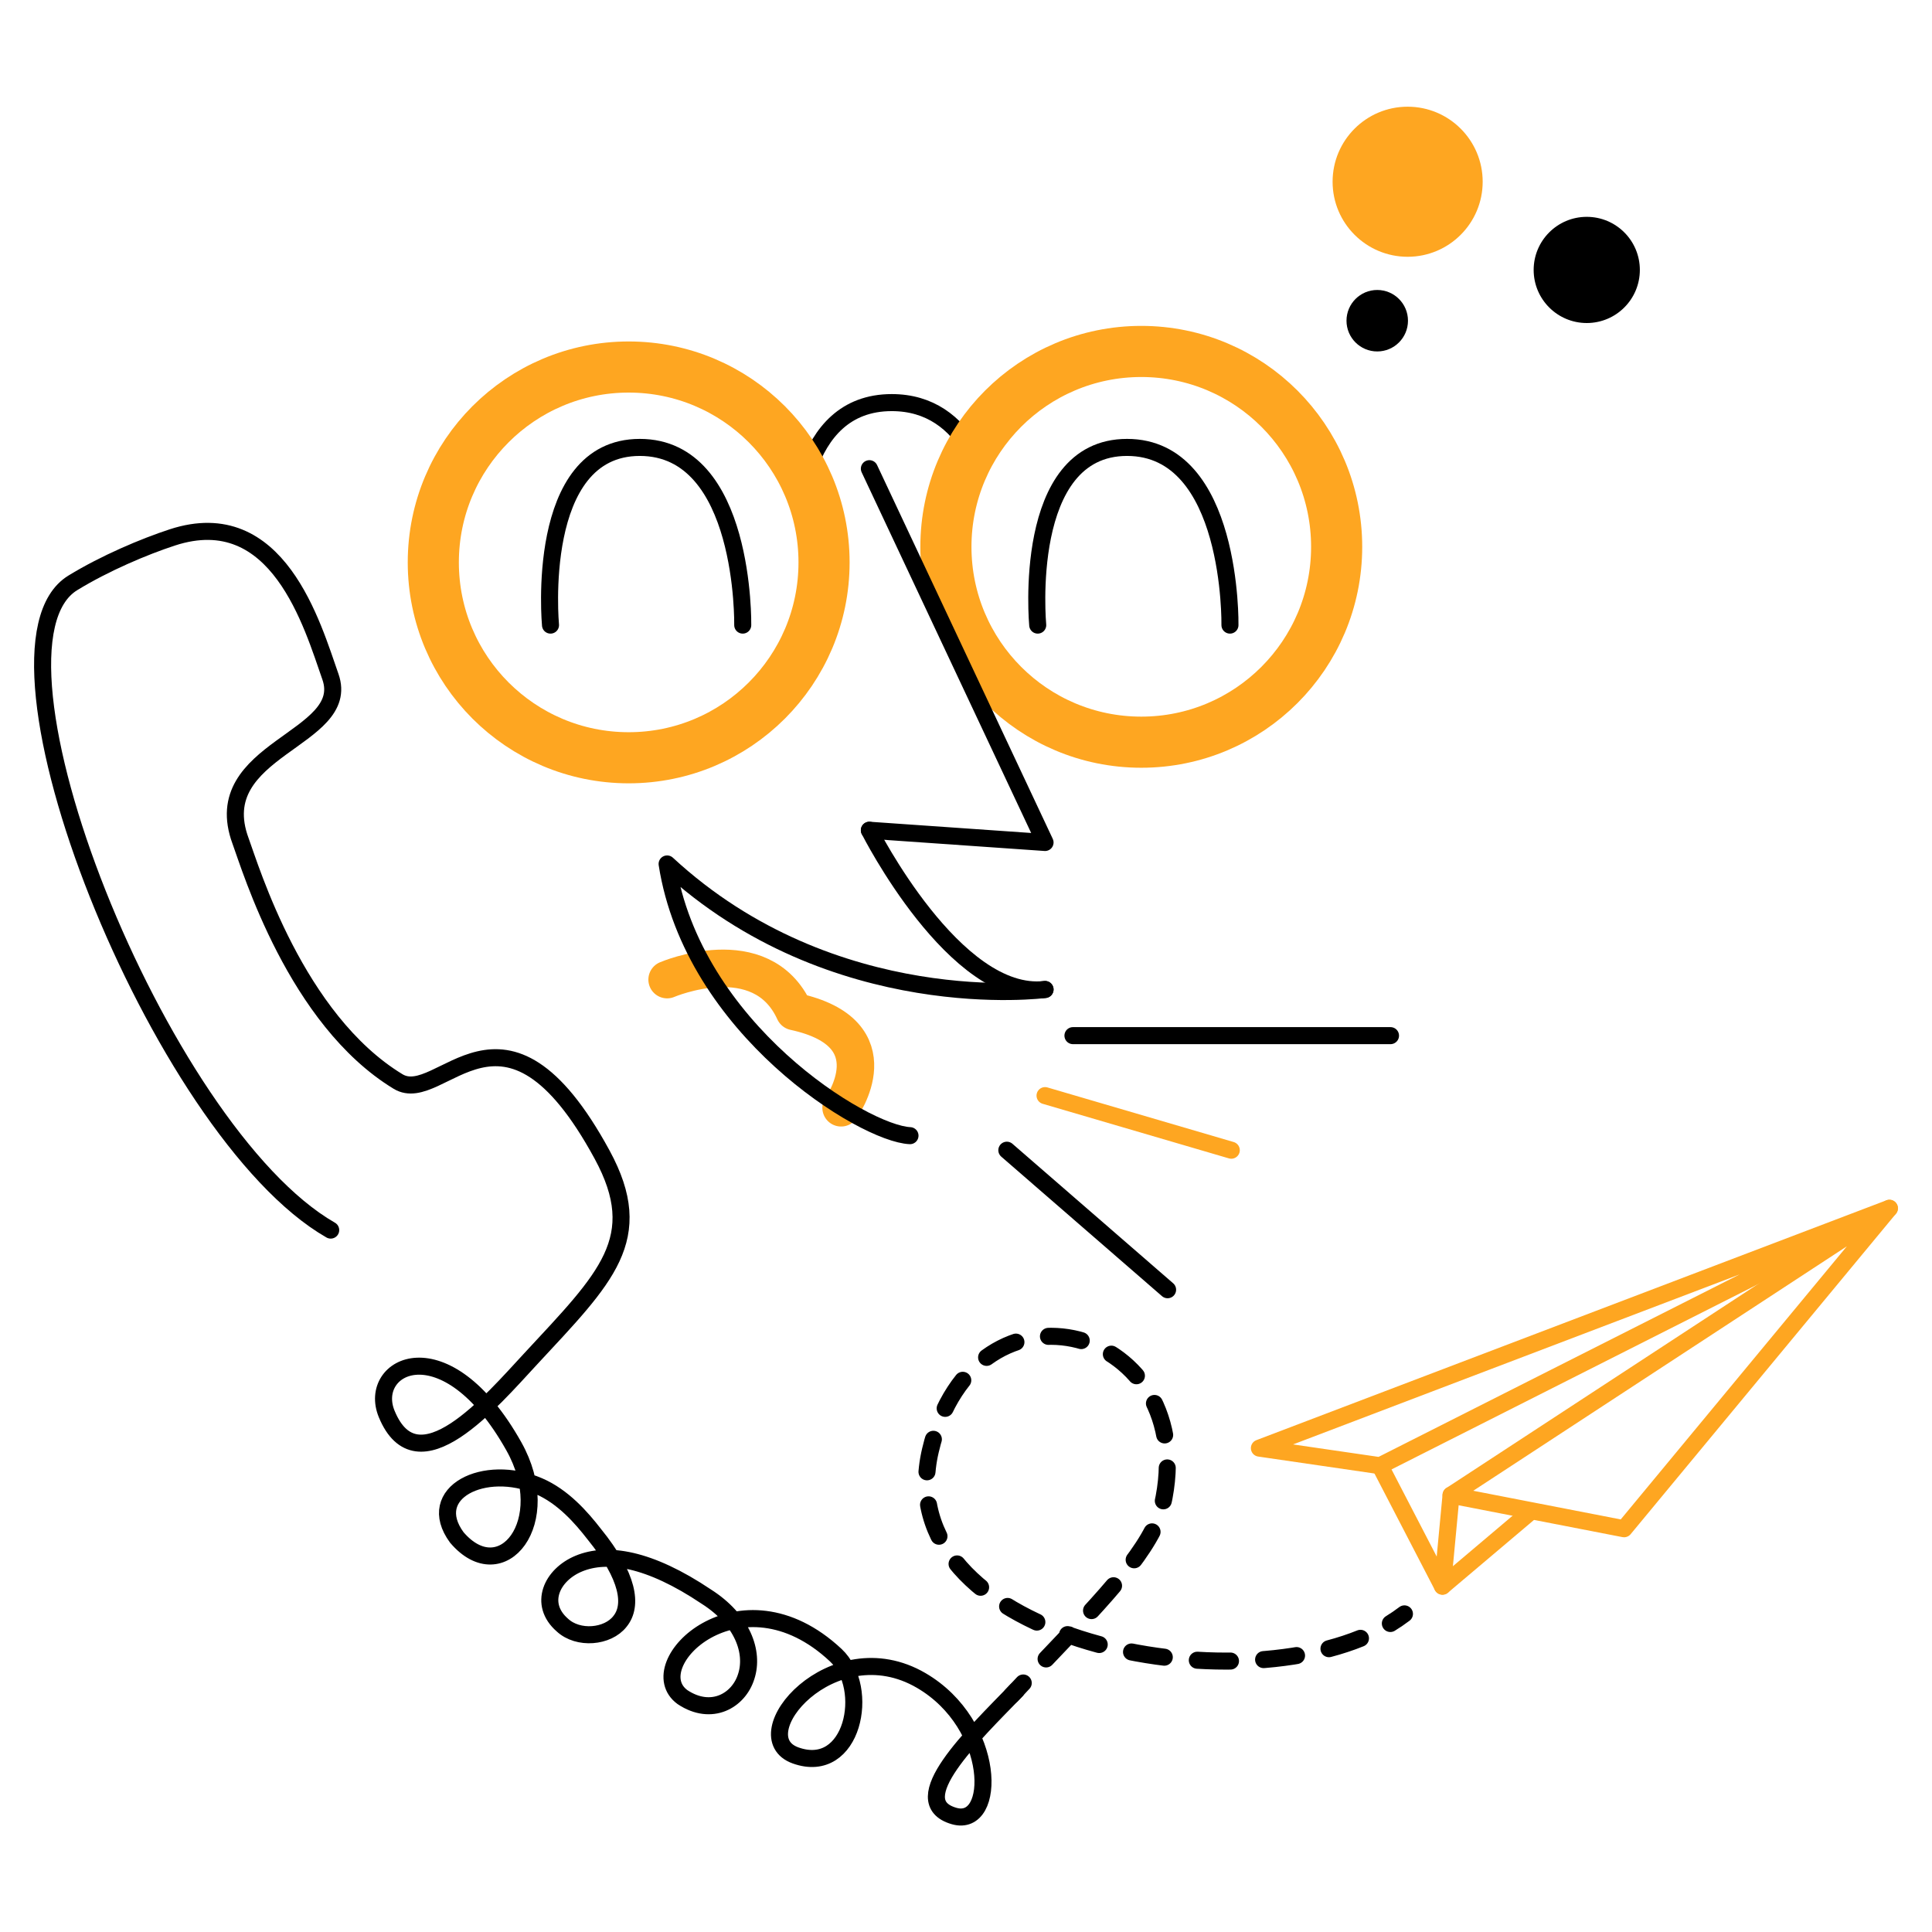 <?xml version="1.0" encoding="utf-8"?>
<!-- Generator: Adobe Illustrator 25.2.0, SVG Export Plug-In . SVG Version: 6.00 Build 0)  -->
<svg version="1.1" xmlns="http://www.w3.org/2000/svg" xmlns:xlink="http://www.w3.org/1999/xlink" x="0px" y="0px"
	 viewBox="0 0 566.93 566.93" style="enable-background:new 0 0 566.93 566.93;" xml:space="preserve">
<style type="text/css">
	.st0{fill:none;stroke:#000000;stroke-width:5;stroke-linecap:round;stroke-linejoin:round;stroke-miterlimit:10;}
	.st1{fill:none;stroke:#000000;stroke-width:15;stroke-linecap:round;stroke-linejoin:round;stroke-miterlimit:10;}
	.st2{fill:none;stroke:#FEA621;stroke-width:30;stroke-linecap:round;stroke-linejoin:round;stroke-miterlimit:10;}
	.st3{fill:#FFFFFF;}
	.st4{fill:none;stroke:#020203;stroke-width:2;stroke-miterlimit:10;}
	.st5{fill:#FEA621;}
	.st6{fill:#FEA720;}
	.st7{fill:#FFFFFF;stroke:#000000;stroke-width:15;stroke-linecap:round;stroke-linejoin:round;stroke-miterlimit:10;}
	.st8{fill:none;stroke:#FEA621;stroke-width:18;stroke-linecap:round;stroke-linejoin:round;stroke-miterlimit:10;}
	.st9{fill:none;stroke:#000000;stroke-width:9;stroke-linecap:round;stroke-linejoin:round;stroke-miterlimit:10;}
	.st10{fill:none;stroke:#FEA621;stroke-width:15;stroke-linecap:round;stroke-linejoin:round;stroke-miterlimit:10;}
	.st11{fill:none;stroke:#FEA621;stroke-width:11;stroke-linecap:round;stroke-linejoin:round;stroke-miterlimit:10;}
	.st12{fill:none;stroke:#FEA621;stroke-width:10;stroke-linecap:round;stroke-linejoin:round;stroke-miterlimit:10;}
	.st13{fill:none;stroke:#000000;stroke-width:10;stroke-linecap:round;stroke-linejoin:round;stroke-miterlimit:10;}
	.st14{fill:none;stroke:#000000;stroke-width:11;stroke-linecap:round;stroke-linejoin:round;stroke-miterlimit:10;}
	.st15{fill:none;stroke:#000000;stroke-width:5;stroke-linecap:round;stroke-linejoin:round;}
	.st16{fill:none;stroke:#000000;stroke-width:5;stroke-linecap:round;stroke-linejoin:round;stroke-dasharray:9.735,9.735;}
	.st17{fill:none;stroke:#FEA621;stroke-width:5;stroke-linecap:round;stroke-linejoin:round;stroke-miterlimit:10;}
	.st18{display:none;}
	.st19{display:inline;fill:#FEA621;}
</style>
<g id="Calque_1">
	<g>
		<g>
			<path class="st15" d="M296.84,497.5c1.15-1.23,2.29-2.44,3.42-3.64"/>
			<path class="st16" d="M306.97,486.8c17.33-18.19,31.28-32.75,34.11-45c12.18-52.78-55.05-71.53-68.06-16.16
				c-12.79,54.47,86.05,75.15,130.7,53.11"/>
			<path class="st15" d="M407.99,476.4c1.45-0.89,2.83-1.83,4.13-2.82"/>
		</g>
	</g>
	<path class="st0" d="M97.04,360.96C46.64,332.1-9.64,190,21.38,171.03c9.39-5.75,20.92-10.63,29.19-13.33
		c31-10.13,41.12,25.9,46.39,40.88c6.5,18.5-36.39,21.04-26.38,48.17c2.98,8.09,16.25,52.4,46.23,70.61
		c12.61,7.66,30.87-31.9,59.87,21.45c13.41,24.67,1.11,36.14-20.99,59.97c-11.55,12.45-33.19,38.07-42.22,16.13
		c-5.85-14.21,17.22-26.3,37.31,9.49c12.47,22.21-3.58,42.18-16.74,26.74c-9.62-13.13,8.13-21.91,24.04-15.06
		c7.16,3.08,12.52,9.24,16.3,14.11c10.08,12.42,11.35,20.93,7.54,25.6c-3.59,4.61-12.27,5.38-16.9,1.07
		c-7.08-6.17-3.13-14.75,4.84-18.04c8.28-3.44,20.6-1.59,37.42,9.71c10.61,6.75,14.03,16.27,11.69,23.43
		c-2.19,7.04-10.16,11.72-18.69,6.05c-12.87-9.38,16.82-38.66,44.96-12.32c10.37,9.7,5.05,35.4-11.75,29.44
		c-15.82-5.62,10.74-37.24,36.83-22.01c22.2,12.96,22.26,43.42,9.64,39.77c-14.83-4.29,5.59-23.73,18.32-36.87"/>
	<path class="st0" d="M285.05,132.13c-4.76-7.96-12.09-13.99-23.37-13.99c-13.72,0-20.87,8.93-24.53,19.4"/>
	<circle class="st10" cx="334.9" cy="160.46" r="57.33"/>
	<circle class="st10" cx="184.48" cy="165.03" r="57.33"/>
	<path class="st11" d="M195.76,287.46c0,0,27.64-11.87,37.34,9.36c29.5,6.39,13.71,28.25,13.71,28.25"/>
	<circle class="st5" cx="413.06" cy="53.33" r="22.02"/>
	<path class="st0" d="M360.92,183.43c0,0,0.9-52.14-30.2-52.14s-26.21,52.14-26.21,52.14"/>
	<path class="st0" d="M217.95,183.43c0,0,0.9-52.14-30.2-52.14s-26.21,52.14-26.21,52.14"/>
	<polyline class="st0" points="255.11,137.53 306.66,247.22 255.11,243.63 	"/>
	<path class="st0" d="M306.66,290.36c0,0-62.1,8.29-110.9-36.84c7.55,48.32,57.68,79.13,71.27,79.73"/>
	<path class="st0" d="M255.11,243.63c0,0,25.13,49.83,51.55,46.72"/>
	<line class="st0" x1="314.85" y1="303.9" x2="408.03" y2="303.9"/>
	<line class="st17" x1="306.66" y1="321.5" x2="361.31" y2="337.52"/>
	<line class="st0" x1="295.45" y1="337.52" x2="342.62" y2="378.46"/>
	<g>
		<polygon class="st17" points="425.8,438.73 554.43,354.56 476.57,448.6 		"/>
		<polygon class="st17" points="369.56,424.94 554.43,354.56 404.95,430.1 		"/>
		<polyline class="st17" points="425.8,438.73 423.28,465.45 404.95,430.1 		"/>
		<line class="st17" x1="423.28" y1="465.45" x2="448.97" y2="443.73"/>
	</g>
	<circle cx="404.14" cy="94.11" r="9.02"/>
	<circle cx="465.62" cy="79.21" r="15.58"/>
</g>
<g id="Calque_2" class="st18">
</g>
</svg>
